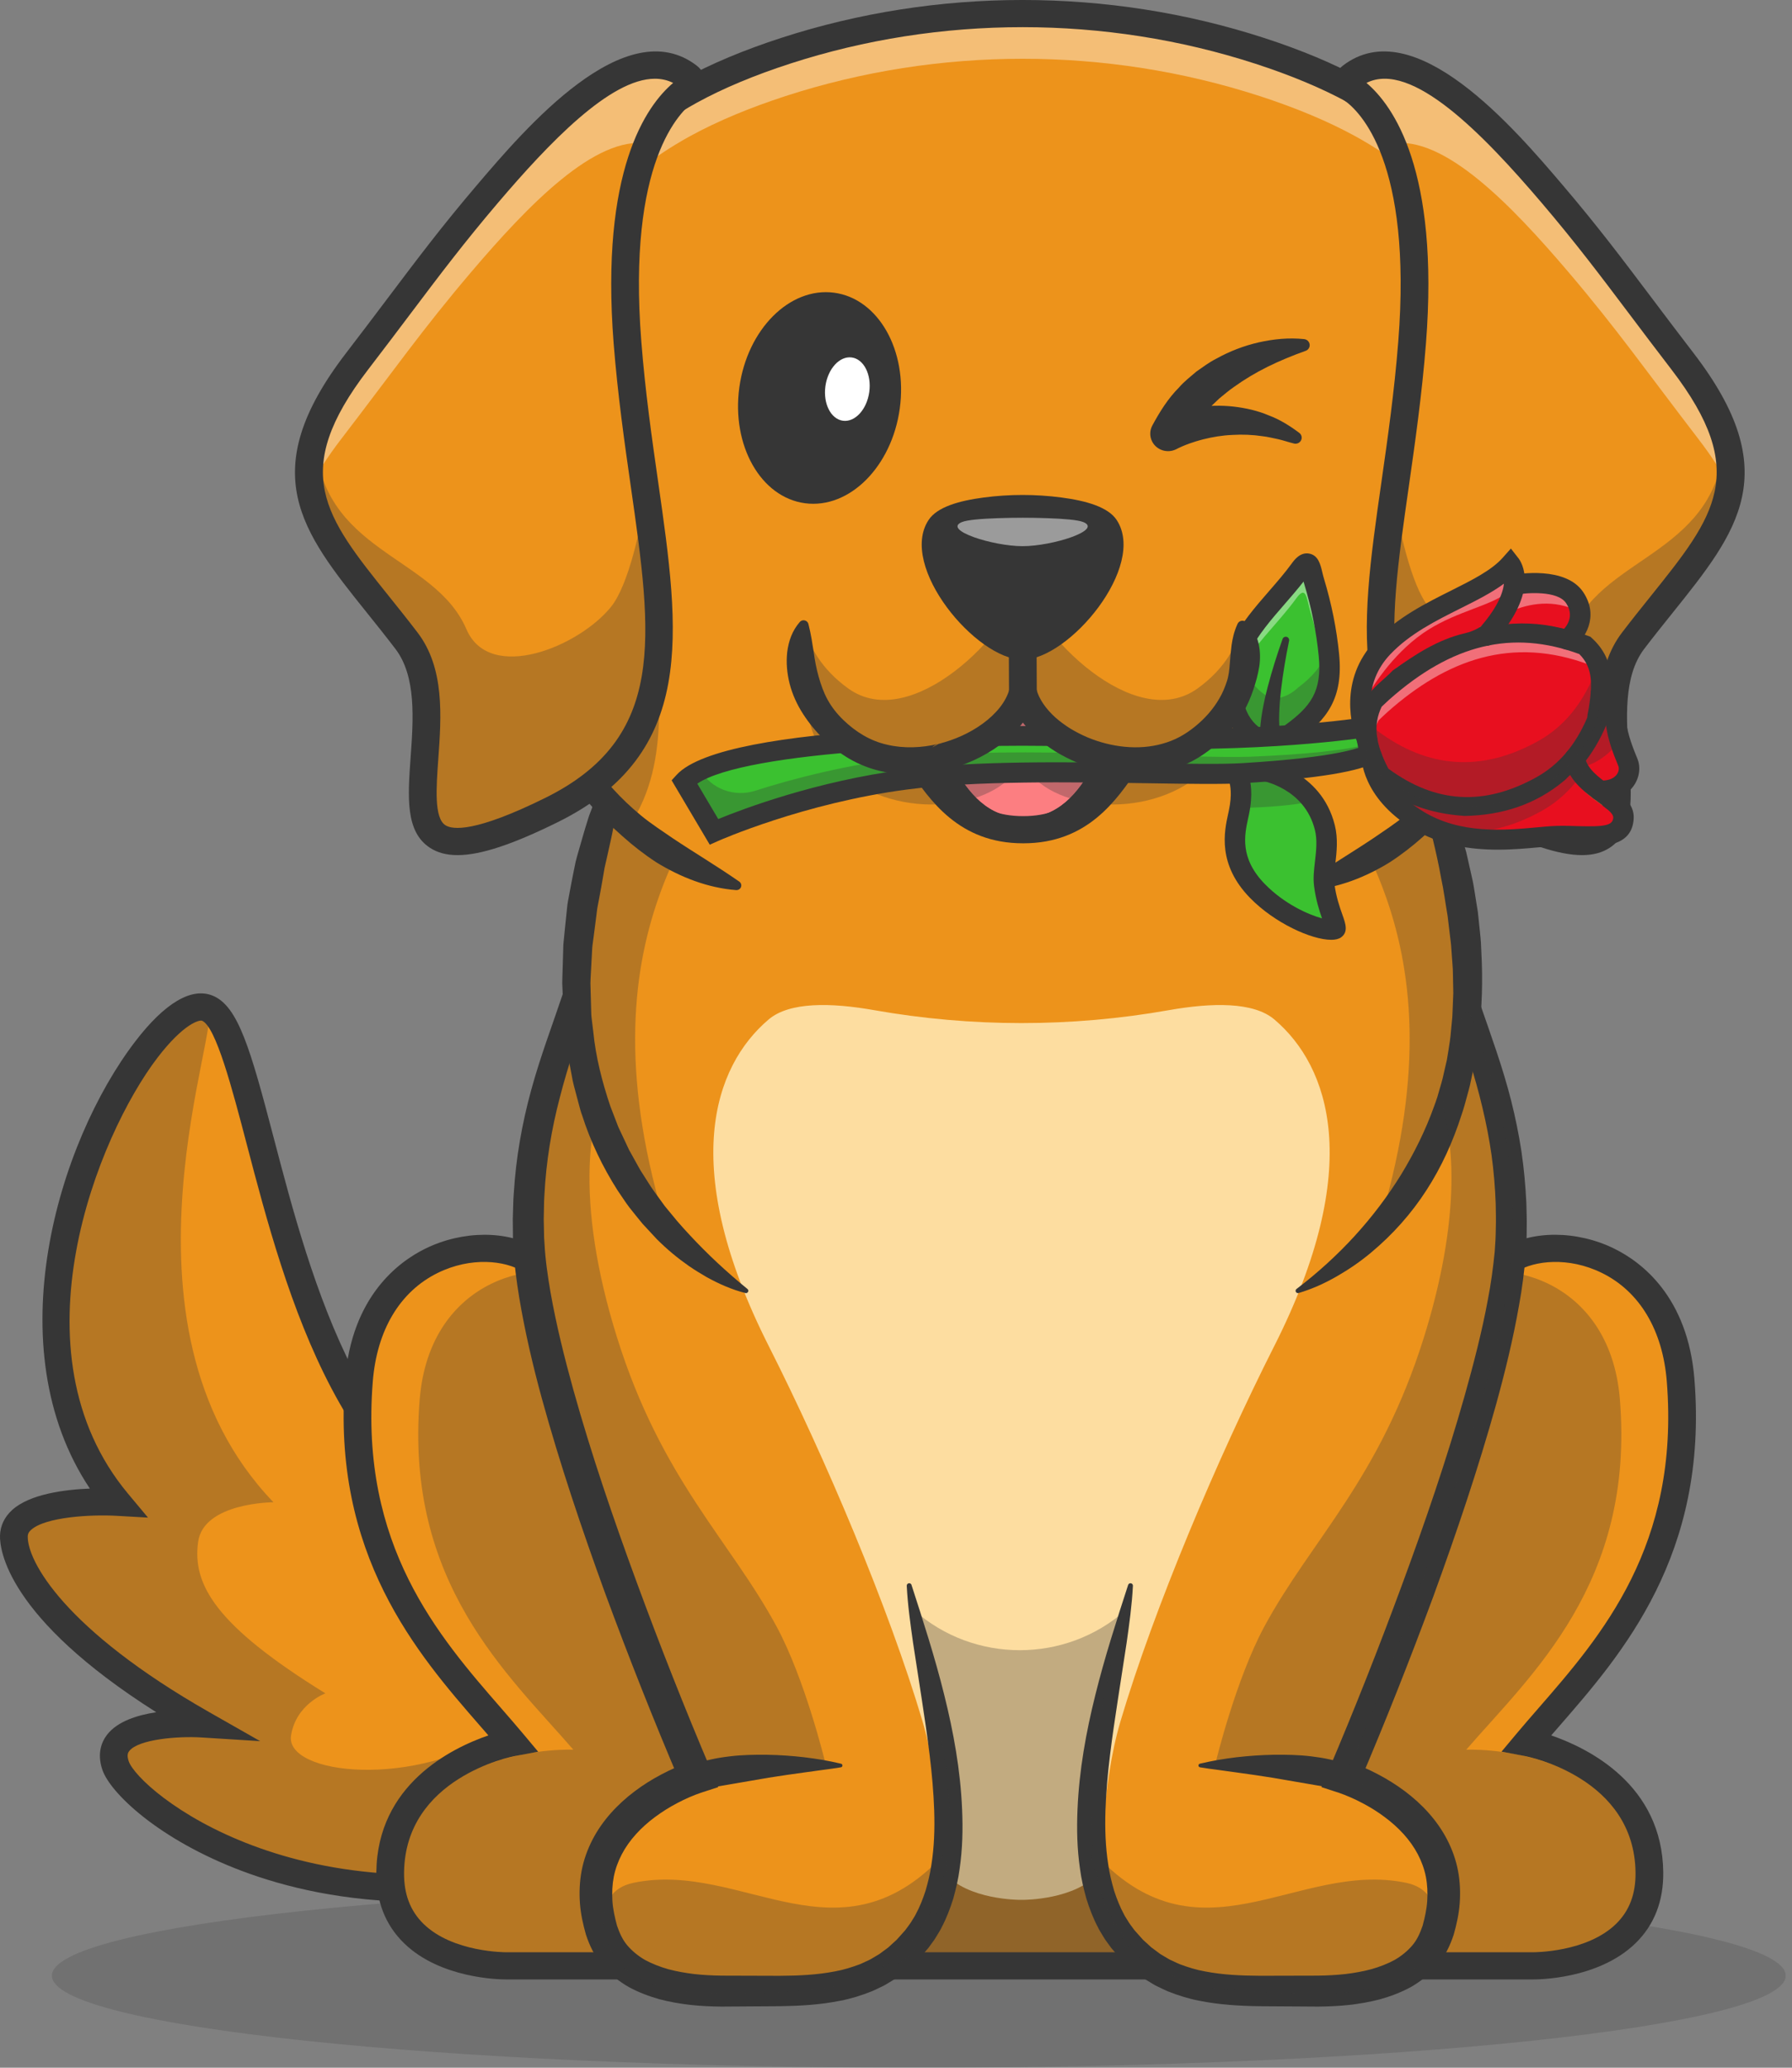 <svg width="104" height="120" viewBox="0 0 104 120" fill="none" xmlns="http://www.w3.org/2000/svg">
<rect x="0" y="0" width="104" height="120" fill="#808080" stroke="none"/>
<g clip-path="url(#clip0_6863_23958)">
<g opacity="0.2">
<path d="M53.323 120C81.11 120 103.636 117.608 103.636 114.658C103.636 111.707 81.11 109.315 53.323 109.315C25.536 109.315 3.01 111.707 3.01 114.658C3.01 117.608 25.536 120 53.323 120Z" fill="#363636"></path>
</g>
<path d="M30.307 89.093C15.906 86.302 15.631 60.002 12.039 58.514C8.705 57.133 -2.345 76.214 6.805 87.184C6.805 87.184 0.855 86.841 0.805 89.142C0.775 90.513 2.338 94.692 11.739 100.046C11.739 100.046 5.755 99.671 6.705 102.462C7.449 104.646 17.277 112.681 33.749 108.306" fill="#ED931B"></path>
<g opacity="0.3">
<path d="M28.973 109.27C15.387 111.119 7.375 104.425 6.705 102.462C5.755 99.671 11.738 100.046 11.738 100.046C2.339 94.692 0.776 90.512 0.806 89.142C0.854 86.84 6.805 87.183 6.805 87.183C-2.346 76.214 8.705 57.133 12.04 58.513C13.136 58.968 5.839 76.745 15.87 87.183C15.87 87.183 11.822 87.194 11.5 89.475C11.146 91.976 12.546 94.356 18.883 98.273C18.883 98.273 17.175 98.902 16.891 100.721C16.533 103.014 24.127 103.848 29.247 100.359C30.299 99.642 27.525 109.057 28.973 109.27Z" fill="#363636"></path>
</g>
<path d="M24.356 110.376C19.998 110.376 16.527 109.516 14.04 108.58C9.214 106.763 6.399 104.055 5.942 102.712C5.61 101.736 5.914 101.056 6.228 100.657C6.825 99.898 7.964 99.535 9.067 99.369C0.376 93.866 -0.017 89.911 0 89.126C0.013 88.555 0.259 88.036 0.711 87.627C1.732 86.704 3.76 86.447 5.215 86.389C-0.25 78.197 3.383 66.278 7.847 60.443C9.566 58.197 11.124 57.278 12.353 57.787C13.826 58.398 14.537 60.889 15.88 66.014C18.021 74.186 21.257 86.535 30.463 88.319C30.899 88.404 31.183 88.819 31.096 89.246C31.01 89.673 30.586 89.95 30.151 89.866C19.949 87.889 16.562 74.96 14.32 66.406C13.481 63.203 12.53 59.572 11.726 59.239C11.584 59.18 10.675 59.377 9.136 61.388C5.718 65.855 0.543 78.428 7.429 86.684L8.589 88.074L6.759 87.97C5.284 87.886 2.635 88.034 1.804 88.786C1.637 88.936 1.613 89.058 1.611 89.159C1.58 90.595 3.741 94.578 12.144 99.365L15.098 101.047L11.688 100.833C10.316 100.748 8.036 100.94 7.503 101.618C7.449 101.686 7.338 101.828 7.469 102.212C8.037 103.88 17.426 111.823 33.538 107.544C33.968 107.43 34.41 107.678 34.526 108.099C34.642 108.519 34.389 108.952 33.96 109.066C30.402 110.011 27.191 110.375 24.356 110.375V110.376Z" fill="#363636"></path>
<path d="M30.759 73.117C27.974 71.399 21.421 72.738 20.833 80.114C19.954 91.143 25.997 96.65 29.751 101.133C29.751 101.133 22.719 102.441 22.646 108.661C22.581 114.187 29.394 114.088 29.394 114.088H88.977C88.977 114.088 95.79 114.187 95.725 108.661C95.651 102.441 88.62 101.133 88.62 101.133C92.374 96.65 98.416 91.143 97.538 80.114C96.95 72.738 90.397 71.399 87.612 73.117H30.759Z" fill="#ED931B"></path>
<g opacity="0.3">
<path d="M30.759 73.117C27.974 71.399 21.421 72.738 20.833 80.114C19.954 91.143 25.997 96.65 29.751 101.133C29.751 101.133 22.719 102.441 22.646 108.661C22.581 114.187 29.394 114.088 29.394 114.088H88.977C88.977 114.088 95.79 114.187 95.725 108.661C95.651 102.441 88.62 101.133 88.62 101.133C92.374 96.65 98.416 91.143 97.538 80.114C96.95 72.738 90.397 71.399 87.612 73.117H30.759Z" fill="#363636"></path>
</g>
<path d="M30.759 73.118H37.748L34.284 74.425C31.501 72.761 24.946 74.058 24.359 81.199C23.479 91.876 29.523 97.206 33.276 101.545C33.276 101.545 24.329 101.105 22.647 108.819C21.546 113.867 32.453 114.087 32.895 114.087H29.394C29.394 114.087 22.135 114.165 22.646 108.661C23.314 101.466 29.75 101.133 29.75 101.133C25.997 96.649 19.953 91.142 20.833 80.115C21.42 72.737 27.975 71.399 30.759 73.118V73.118Z" fill="#ED931B"></path>
<path d="M87.611 73.118H80.621L84.085 74.425C86.868 72.761 93.423 74.058 94.01 81.199C94.89 91.876 88.846 97.206 85.093 101.545C85.093 101.545 94.04 101.105 95.722 108.819C96.823 113.867 85.916 114.087 85.474 114.087H88.975C88.975 114.087 96.234 114.165 95.723 108.661C95.055 101.466 88.619 101.133 88.619 101.133C92.373 96.649 98.416 91.142 97.536 80.115C96.949 72.737 90.394 71.399 87.611 73.118V73.118Z" fill="#ED931B"></path>
<path d="M29.353 114.876C28.928 114.876 25.535 114.81 23.446 112.771C22.361 111.712 21.821 110.326 21.841 108.652C21.9 103.581 26.161 101.465 28.343 100.714C28.189 100.537 28.032 100.357 27.872 100.173C24.22 95.978 19.219 90.232 20.03 80.053C20.413 75.253 23.109 73.239 24.682 72.466C26.855 71.397 29.47 71.391 31.187 72.45C31.563 72.682 31.676 73.169 31.439 73.537C31.202 73.906 30.704 74.016 30.329 73.784C29.316 73.159 27.343 72.921 25.404 73.874C23.211 74.952 21.873 77.19 21.635 80.175C20.875 89.705 25.434 94.942 29.097 99.149C29.544 99.664 29.968 100.15 30.372 100.633L31.232 101.66L29.9 101.908C29.641 101.957 23.515 103.182 23.45 108.671C23.436 109.918 23.804 110.892 24.577 111.649C26.276 113.313 29.341 113.298 29.383 113.299H88.976C89.019 113.297 92.092 113.314 93.792 111.649C94.564 110.892 94.933 109.918 94.919 108.671C94.854 103.182 88.728 101.957 88.467 101.907L87.142 101.656L87.997 100.633C88.401 100.15 88.824 99.664 89.272 99.149C92.935 94.942 97.493 89.705 96.734 80.175C96.496 77.19 95.157 74.952 92.965 73.874C91.026 72.921 89.052 73.159 88.04 73.784C87.664 74.016 87.166 73.906 86.93 73.537C86.692 73.169 86.805 72.682 87.181 72.45C88.898 71.39 91.513 71.396 93.687 72.466C95.26 73.239 97.956 75.253 98.338 80.053C99.15 90.232 94.149 95.978 90.497 100.173C90.337 100.357 90.18 100.537 90.026 100.714C92.207 101.466 96.468 103.581 96.528 108.652C96.547 110.326 96.007 111.712 94.923 112.771C92.734 114.907 89.114 114.878 88.963 114.876H29.394C29.387 114.876 29.374 114.876 29.353 114.876V114.876Z" fill="#363636"></path>
<path d="M83.376 51.99C83.371 51.94 83.364 51.892 83.359 51.842C83.38 52.02 83.401 52.198 83.425 52.376C83.408 52.248 83.392 52.118 83.376 51.99Z" fill="#F9A528"></path>
<path d="M64.749 92.007H65.609C65.429 92.969 65.273 93.938 65.144 94.902C64.962 93.994 64.832 93.025 64.749 92.007Z" fill="#F9A528"></path>
<path d="M84.041 54.132C84.572 58.864 87.978 63.491 87.697 71.87C87.376 81.442 77.981 103.14 77.981 103.14C77.981 103.14 85.451 105.454 83.456 112.053C82.514 115.168 78.7 115.587 76.097 115.554C71.858 115.5 67.945 116.002 65.178 112.555C61.263 107.678 64.617 97.458 65.609 92.007L84.041 54.132Z" fill="#ED931B"></path>
<path d="M53.192 112.556C50.425 116.003 46.513 115.5 42.274 115.554C39.67 115.587 35.856 115.167 34.914 112.053C33.407 107.064 37.307 104.524 39.301 103.582C39.945 103.278 40.39 103.14 40.39 103.14C40.39 103.14 30.994 81.441 30.674 71.87C30.392 63.491 33.797 58.864 34.328 54.131L38.689 63.091L52.761 92.008C53.753 97.458 57.106 107.677 53.192 112.555L53.192 112.556Z" fill="#ED931B"></path>
<g opacity="0.3">
<path d="M39.302 103.582C39.946 103.278 40.391 103.14 40.391 103.14C40.391 103.14 30.994 81.441 30.674 71.87C30.392 63.491 33.798 58.864 34.329 54.131L35.897 62.056C34.009 64.189 33.349 69.737 35.805 77.603C38.382 85.859 42.357 89.376 45.064 94.385C46.726 97.46 47.879 102.235 47.879 102.235C47.879 102.235 44.4 102.35 39.302 103.582Z" fill="#363636"></path>
</g>
<path d="M83.359 51.842C83.38 52.02 83.401 52.198 83.425 52.376C83.408 52.248 83.392 52.118 83.376 51.99C83.371 51.94 83.364 51.892 83.359 51.842Z" fill="#363636"></path>
<path d="M83.503 52.933C83.505 52.953 83.508 52.971 83.512 52.989H83.51C83.506 52.971 83.503 52.951 83.503 52.933Z" fill="#363636"></path>
<path d="M75.306 74.923H43.319C42.95 74.742 42.503 74.493 42.004 74.17C37.424 71.204 28.52 61.986 36.91 41.962H81.713C91.015 64.164 79.059 73.08 75.306 74.923Z" fill="#ED931B"></path>
<g opacity="0.3">
<path d="M38.726 71.409C34.433 66.826 30.294 57.756 36.911 41.962H43.663C41.075 47.152 33.339 54.104 38.726 71.409Z" fill="#363636"></path>
</g>
<g opacity="0.3">
<path d="M79.944 71.409C84.237 66.826 88.377 57.756 81.759 41.962H75.007C77.595 47.152 85.332 54.104 79.944 71.409Z" fill="#363636"></path>
</g>
<path d="M73.958 78.106C70.668 84.613 66.985 93.305 65.035 99.872C63.882 103.758 64.007 108.257 63.746 108.684C62.444 110.268 59.383 110.257 59.383 110.257H59.184C59.184 110.257 56.123 110.268 54.821 108.684C54.56 108.257 54.685 103.758 53.532 99.872C51.582 93.305 47.899 84.613 44.609 78.106C39.373 67.746 41.403 61.884 44.609 59.164C45.819 58.137 48.22 58.18 50.741 58.626C56.383 59.622 62.173 59.626 67.815 58.628C70.34 58.181 72.747 58.136 73.959 59.165C77.162 61.885 79.194 67.746 73.959 78.106L73.958 78.106Z" fill="#FDDDA0"></path>
<path d="M52.9 91.982C53.581 94.09 54.263 96.194 54.798 98.359C55.338 100.52 55.741 102.736 55.837 105.013C55.885 106.149 55.863 107.302 55.692 108.461C55.617 109.04 55.482 109.619 55.321 110.193C55.142 110.765 54.927 111.333 54.637 111.877C54.573 112.016 54.483 112.145 54.406 112.279C54.326 112.411 54.25 112.547 54.154 112.671L53.878 113.05C53.78 113.169 53.678 113.282 53.577 113.399L53.272 113.744L52.932 114.062C52.815 114.165 52.711 114.28 52.583 114.373L52.208 114.657L52.02 114.799L51.819 114.923L51.415 115.167C51.282 115.251 51.135 115.309 50.995 115.38C50.852 115.446 50.713 115.52 50.568 115.577C49.986 115.804 49.39 115.996 48.793 116.107C47.596 116.352 46.412 116.411 45.265 116.43L41.868 116.452C41.278 116.447 40.683 116.42 40.084 116.357C39.485 116.288 38.883 116.186 38.281 116.028C37.68 115.86 37.081 115.636 36.505 115.325C35.934 115 35.396 114.576 34.953 114.054C34.506 113.53 34.212 112.9 34.005 112.275C33.839 111.689 33.704 111.087 33.657 110.462C33.612 109.838 33.637 109.2 33.755 108.571C33.874 107.942 34.094 107.33 34.387 106.762C34.977 105.622 35.863 104.688 36.842 103.952C37.332 103.582 37.851 103.26 38.389 102.976C38.657 102.833 38.931 102.702 39.21 102.58C39.35 102.518 39.491 102.459 39.635 102.403C39.785 102.345 39.914 102.296 40.098 102.236L39.5 103.508C37.94 99.853 36.49 96.18 35.119 92.462C33.766 88.741 32.499 84.985 31.444 81.15C30.919 79.231 30.466 77.287 30.133 75.302C29.973 74.307 29.835 73.305 29.791 72.272L29.77 71.887L29.767 71.507L29.76 70.748L29.782 69.989C29.787 69.735 29.798 69.482 29.819 69.23C29.942 67.206 30.297 65.195 30.831 63.252C31.361 61.307 32.077 59.438 32.69 57.6L32.692 57.594C32.83 57.181 33.284 56.955 33.706 57.089C34.124 57.223 34.355 57.66 34.226 58.071C33.627 59.981 32.967 61.812 32.494 63.678C32.004 65.537 31.694 67.424 31.597 69.328C31.58 69.566 31.572 69.804 31.57 70.042L31.556 70.757L31.571 71.472L31.578 71.83L31.601 72.181C31.65 73.113 31.789 74.062 31.951 75.008C32.287 76.901 32.756 78.789 33.277 80.666C34.326 84.422 35.596 88.136 36.949 91.819C38.302 95.5 39.746 99.167 41.28 102.77L41.683 103.716L40.682 104.041C40.599 104.068 40.464 104.117 40.352 104.161C40.234 104.207 40.116 104.255 39.999 104.307C39.764 104.41 39.531 104.521 39.305 104.642C38.85 104.88 38.416 105.153 38.012 105.453C37.204 106.053 36.523 106.781 36.088 107.611C35.871 108.026 35.71 108.465 35.621 108.92C35.534 109.377 35.512 109.848 35.542 110.324C35.574 110.801 35.68 111.282 35.81 111.76C35.955 112.18 36.128 112.571 36.406 112.9C36.685 113.226 37.029 113.509 37.429 113.743C37.841 113.965 38.296 114.143 38.778 114.281C39.264 114.411 39.773 114.501 40.292 114.564C40.814 114.622 41.346 114.649 41.882 114.656L45.243 114.666C46.347 114.661 47.425 114.61 48.438 114.413C48.95 114.324 49.429 114.171 49.896 113.997C50.012 113.953 50.12 113.894 50.233 113.844C50.343 113.789 50.462 113.748 50.565 113.682L50.881 113.494L51.04 113.4L51.187 113.29L51.483 113.072C51.585 113.002 51.667 112.908 51.761 112.828L52.035 112.579L52.285 112.3C52.367 112.207 52.454 112.115 52.534 112.021L52.751 111.728C52.828 111.633 52.887 111.526 52.952 111.422C53.013 111.316 53.087 111.219 53.14 111.106C53.376 110.673 53.56 110.206 53.716 109.725C53.857 109.237 53.982 108.739 54.054 108.224C54.217 107.199 54.252 106.136 54.217 105.069C54.145 102.932 53.824 100.777 53.495 98.611L52.991 95.344C52.836 94.248 52.68 93.146 52.623 92.029C52.62 91.952 52.68 91.887 52.759 91.883C52.825 91.88 52.883 91.922 52.902 91.981L52.9 91.982Z" fill="#363636"></path>
<path d="M37.035 42.012C36.755 43.556 36.298 45.014 35.976 46.506C35.889 46.877 35.795 47.245 35.694 47.61C35.597 47.977 35.542 48.353 35.456 48.721L35.21 49.827C35.172 50.012 35.12 50.194 35.084 50.379L34.99 50.935C34.93 51.307 34.857 51.675 34.79 52.045L34.685 52.599C34.647 52.784 34.635 52.971 34.608 53.156L34.464 54.272L34.39 54.829C34.364 55.015 34.364 55.202 34.35 55.389L34.29 56.509C34.282 56.696 34.266 56.883 34.266 57.069L34.281 57.629L34.312 58.748C34.313 58.935 34.339 59.119 34.362 59.304L34.429 59.858C34.573 61.341 34.947 62.786 35.416 64.186L35.814 65.22C35.873 65.395 35.958 65.56 36.036 65.727L36.272 66.228L36.506 66.729L36.775 67.212C36.96 67.531 37.12 67.865 37.329 68.17C37.531 68.479 37.718 68.799 37.933 69.1L38.585 69.999L39.294 70.858C39.538 71.138 39.784 71.418 40.041 71.689C41.06 72.785 42.162 73.815 43.379 74.806L43.381 74.807C43.439 74.854 43.447 74.939 43.398 74.996C43.364 75.038 43.309 75.053 43.259 75.041C42.467 74.844 41.721 74.508 41.011 74.117C40.66 73.915 40.314 73.701 39.979 73.472C39.648 73.239 39.324 72.994 39.013 72.733C38.702 72.473 38.404 72.198 38.117 71.912L37.29 71.021C37.034 70.708 36.778 70.394 36.527 70.075C36.283 69.752 36.068 69.41 35.837 69.077C34.969 67.713 34.266 66.246 33.78 64.715C33.707 64.527 33.659 64.333 33.607 64.14L33.452 63.559C33.35 63.173 33.237 62.788 33.177 62.393L32.955 61.218C32.912 61.023 32.897 60.824 32.875 60.626L32.812 60.034L32.749 59.441C32.727 59.243 32.703 59.046 32.704 58.848L32.655 57.661L32.63 57.067C32.628 56.869 32.641 56.672 32.645 56.474L32.681 55.289C32.69 55.092 32.685 54.893 32.706 54.697L32.764 54.108L32.885 52.931C32.909 52.736 32.919 52.537 32.956 52.343L33.063 51.763C33.138 51.376 33.206 50.988 33.287 50.603L33.405 50.024C33.451 49.833 33.505 49.644 33.559 49.455L33.886 48.323C33.939 48.134 33.999 47.947 34.057 47.759C34.117 47.573 34.167 47.383 34.241 47.201C34.377 46.833 34.52 46.467 34.669 46.105C35.22 44.638 35.973 43.251 36.788 41.912C36.826 41.849 36.909 41.829 36.974 41.866C37.023 41.895 37.047 41.95 37.037 42.003L37.036 42.012H37.035Z" fill="#363636"></path>
<path d="M85.905 58.281C86.533 60.098 87.216 61.953 87.702 63.882C87.945 64.845 88.144 65.823 88.296 66.809C88.442 67.797 88.532 68.792 88.582 69.789C88.593 70.287 88.617 70.786 88.604 71.284C88.599 71.535 88.605 71.781 88.591 72.034L88.549 72.793C88.462 73.795 88.338 74.786 88.158 75.758C87.816 77.708 87.349 79.615 86.828 81.503C85.777 85.274 84.524 88.971 83.19 92.634C81.836 96.293 80.409 99.91 78.872 103.509L78.273 102.237C78.458 102.297 78.587 102.345 78.736 102.403C78.88 102.459 79.022 102.518 79.161 102.58C79.441 102.703 79.715 102.834 79.983 102.977C80.52 103.26 81.039 103.583 81.531 103.952C82.51 104.687 83.396 105.622 83.985 106.762C84.279 107.33 84.498 107.942 84.617 108.571C84.736 109.2 84.76 109.838 84.715 110.462C84.669 111.088 84.533 111.69 84.367 112.276C84.161 112.9 83.865 113.531 83.419 114.055C82.975 114.576 82.438 115.001 81.867 115.326C81.29 115.637 80.691 115.861 80.09 116.029C79.488 116.187 78.886 116.289 78.287 116.358C77.688 116.42 77.094 116.448 76.503 116.452L73.106 116.431C71.959 116.413 70.775 116.352 69.578 116.108C68.98 115.996 68.385 115.805 67.803 115.578C67.658 115.521 67.518 115.446 67.376 115.38C67.236 115.309 67.089 115.252 66.955 115.168L66.551 114.923L66.351 114.799L66.162 114.657L65.787 114.373C65.66 114.28 65.555 114.165 65.439 114.062L65.098 113.744L64.793 113.399C64.693 113.282 64.59 113.169 64.492 113.05L64.217 112.671C64.121 112.547 64.045 112.412 63.965 112.279C63.888 112.145 63.797 112.016 63.734 111.877C63.444 111.333 63.228 110.765 63.05 110.193C62.889 109.618 62.754 109.04 62.679 108.46C62.508 107.302 62.486 106.149 62.534 105.012C62.629 102.735 63.032 100.519 63.571 98.358C64.107 96.193 64.788 94.089 65.472 91.981C65.495 91.908 65.575 91.867 65.65 91.89C65.713 91.909 65.753 91.968 65.75 92.03C65.694 93.147 65.539 94.249 65.384 95.345L64.881 98.611C64.55 100.777 64.229 102.932 64.156 105.069C64.122 106.136 64.157 107.198 64.32 108.223C64.392 108.739 64.517 109.236 64.658 109.724C64.815 110.205 64.998 110.672 65.234 111.105C65.286 111.218 65.361 111.315 65.422 111.421C65.487 111.525 65.547 111.633 65.623 111.727L65.841 112.02C65.921 112.114 66.007 112.206 66.089 112.299L66.339 112.578L66.613 112.827C66.706 112.907 66.789 113.001 66.891 113.07L67.187 113.289L67.334 113.399L67.492 113.493L67.808 113.681C67.912 113.746 68.031 113.788 68.141 113.843C68.253 113.893 68.361 113.952 68.478 113.996C68.945 114.169 69.424 114.323 69.935 114.411C70.948 114.609 72.026 114.659 73.13 114.664L76.492 114.656C77.028 114.649 77.559 114.621 78.081 114.564C78.6 114.501 79.109 114.41 79.596 114.28C80.077 114.142 80.533 113.965 80.943 113.742C81.344 113.509 81.688 113.226 81.966 112.899C82.246 112.571 82.418 112.179 82.562 111.759C82.693 111.281 82.798 110.801 82.83 110.324C82.86 109.848 82.84 109.376 82.752 108.92C82.662 108.464 82.501 108.026 82.284 107.611C81.85 106.781 81.169 106.053 80.361 105.453C79.959 105.151 79.523 104.88 79.068 104.642C78.842 104.521 78.609 104.41 78.374 104.307C78.257 104.255 78.139 104.206 78.022 104.161C77.91 104.116 77.775 104.068 77.692 104.041L76.69 103.715L77.093 102.769C78.604 99.222 80.026 95.612 81.362 91.988C82.699 88.363 83.953 84.708 84.999 81.011C85.518 79.164 86.001 77.307 86.346 75.443C86.528 74.511 86.653 73.579 86.745 72.654L86.79 71.963C86.806 71.733 86.802 71.495 86.81 71.261C86.827 70.791 86.81 70.322 86.804 69.853C86.767 68.915 86.693 67.98 86.565 67.049C86.432 66.119 86.254 65.195 86.033 64.277C85.604 62.435 84.981 60.629 84.375 58.768C84.24 58.353 84.474 57.91 84.897 57.778C85.316 57.647 85.763 57.869 85.904 58.275L85.906 58.28L85.905 58.281Z" fill="#363636"></path>
<path d="M75.245 74.805C77.722 72.918 79.751 70.693 81.308 68.177C82.077 66.916 82.736 65.588 83.233 64.193C83.293 64.018 83.364 63.846 83.416 63.669L83.57 63.135C83.62 62.956 83.677 62.78 83.721 62.6L83.845 62.057L83.97 61.515L84.061 60.965C84.119 60.597 84.179 60.231 84.206 59.859L84.259 59.304C84.28 59.119 84.295 58.933 84.298 58.747L84.343 57.629L84.321 56.51C84.321 56.323 84.31 56.136 84.294 55.95L84.253 55.391L84.213 54.831C84.197 54.645 84.167 54.46 84.147 54.273L84.013 53.158C83.884 52.418 83.793 51.673 83.632 50.936C83.37 49.454 82.976 47.993 82.611 46.519C82.532 46.146 82.421 45.782 82.331 45.411L82.068 44.291C81.89 43.544 81.706 42.795 81.59 42.012L81.589 42.007C81.579 41.933 81.63 41.865 81.705 41.855C81.758 41.847 81.81 41.872 81.838 41.913C82.287 42.566 82.685 43.246 83.058 43.939C83.395 44.645 83.748 45.351 84.023 46.084C84.293 46.82 84.568 47.556 84.769 48.315L85.092 49.449L85.353 50.6L85.481 51.176C85.521 51.369 85.547 51.565 85.581 51.759L85.768 52.927L85.892 54.105C85.911 54.301 85.934 54.497 85.946 54.695L85.973 55.287C86.058 56.865 86.016 58.456 85.823 60.034C85.788 60.43 85.719 60.822 85.651 61.214L85.559 61.804L85.435 62.39L85.311 62.975C85.267 63.169 85.209 63.361 85.158 63.554C85.056 63.941 84.951 64.327 84.82 64.706C84.333 66.232 83.665 67.715 82.785 69.074C81.909 70.433 80.816 71.657 79.573 72.692C78.954 73.212 78.282 73.67 77.582 74.073C76.883 74.475 76.141 74.812 75.366 75.04C75.293 75.061 75.218 75.021 75.196 74.951C75.18 74.896 75.2 74.84 75.243 74.807L75.246 74.805L75.245 74.805Z" fill="#363636"></path>
<path d="M86.178 38.154H88.184C88.184 38.154 87.089 43.754 81.984 48.015C80.39 49.348 78.401 50.55 75.934 51.409H42.812C40.243 50.514 38.197 49.251 36.571 47.852C31.63 43.614 30.561 38.154 30.561 38.154H32.517C25.555 24.147 29.44 15.24 33.839 10.255L33.841 10.253C36.467 7.277 39.275 5.698 40.066 5.264C41.672 4.383 43.557 3.609 45.592 2.947C54.481 0.063 64.214 0.063 73.101 2.947C75.14 3.609 77.026 4.383 78.63 5.264C79.469 5.724 82.576 7.47 85.33 10.807C89.522 15.886 92.893 24.649 86.177 38.154H86.178Z" fill="#ED931B"></path>
<g opacity="0.4">
<path d="M89.951 25.189C89.297 13.883 80.166 8.732 78.63 7.892C77.026 7.013 75.141 6.236 73.102 5.574C64.215 2.69 54.482 2.69 45.593 5.574C43.558 6.236 41.672 7.013 40.066 7.892C38.532 8.732 29.4 13.886 28.746 25.193C27.999 12.049 38.42 6.165 40.066 5.265C41.672 4.384 43.558 3.609 45.593 2.947C54.482 0.063 64.215 0.063 73.102 2.947C75.141 3.609 77.026 4.384 78.63 5.265C80.278 6.166 90.698 12.047 89.951 25.19V25.189Z" fill="white"></path>
</g>
<path d="M84.358 42.295C84.222 42.295 84.084 42.261 83.957 42.19C83.572 41.972 83.439 41.49 83.661 41.113C88.68 32.578 90.292 24.935 88.451 18.394C86.395 11.09 80.624 7.26 78.238 5.952C76.729 5.126 74.916 4.367 72.849 3.696C64.143 0.87 54.554 0.87 45.846 3.696C43.779 4.367 41.966 5.126 40.458 5.952C38.073 7.26 32.301 11.09 30.245 18.393C28.404 24.935 30.015 32.578 35.035 41.112C35.256 41.489 35.124 41.971 34.739 42.189C34.353 42.407 33.861 42.277 33.639 41.899C28.397 32.986 26.733 24.937 28.693 17.974C30.91 10.097 37.109 5.98 39.672 4.576C41.269 3.701 43.176 2.901 45.34 2.199C54.373 -0.734 64.322 -0.733 73.355 2.199C75.519 2.901 77.426 3.701 79.023 4.576C81.585 5.98 87.784 10.097 90.002 17.974C91.961 24.936 90.297 32.986 85.055 41.899C84.906 42.152 84.635 42.294 84.357 42.294L84.358 42.295Z" fill="#363636"></path>
<path d="M31.351 38.006C31.382 38.15 31.43 38.342 31.479 38.513C31.528 38.689 31.581 38.866 31.638 39.041C31.753 39.393 31.876 39.745 32.016 40.091C32.29 40.785 32.611 41.463 32.969 42.121C33.683 43.439 34.56 44.669 35.572 45.777C36.075 46.334 36.623 46.851 37.203 47.329C37.782 47.809 38.418 48.215 39.035 48.642C40.287 49.48 41.577 50.242 42.902 51.162L42.905 51.164C43.03 51.251 43.059 51.421 42.971 51.544C42.912 51.624 42.816 51.664 42.722 51.657C41.061 51.528 39.49 50.905 38.088 50.043C37.398 49.593 36.747 49.086 36.135 48.539C35.524 47.993 34.919 47.438 34.373 46.83C33.27 45.624 32.319 44.289 31.547 42.863C31.16 42.15 30.812 41.417 30.514 40.662C30.362 40.286 30.227 39.903 30.101 39.516C30.038 39.322 29.979 39.126 29.923 38.927C29.866 38.724 29.818 38.539 29.768 38.303C29.677 37.877 29.957 37.459 30.392 37.371C30.827 37.282 31.254 37.556 31.344 37.982L31.349 38.006H31.351Z" fill="#363636"></path>
<path d="M88.975 38.303C88.925 38.539 88.877 38.725 88.82 38.927C88.765 39.126 88.706 39.321 88.643 39.516C88.517 39.903 88.382 40.287 88.23 40.662C87.932 41.417 87.584 42.15 87.197 42.863C86.425 44.289 85.474 45.624 84.371 46.83C83.825 47.438 83.22 47.993 82.609 48.539C81.998 49.086 81.347 49.593 80.656 50.043C79.254 50.905 77.683 51.528 76.022 51.657C75.869 51.669 75.735 51.557 75.723 51.407C75.715 51.309 75.762 51.218 75.839 51.164L75.842 51.162C77.166 50.242 78.457 49.48 79.709 48.642C80.326 48.215 80.962 47.809 81.541 47.329C82.121 46.851 82.67 46.334 83.172 45.777C84.185 44.669 85.062 43.439 85.775 42.121C86.133 41.463 86.455 40.785 86.729 40.091C86.868 39.745 86.992 39.393 87.107 39.041C87.164 38.866 87.218 38.689 87.266 38.513C87.315 38.342 87.362 38.15 87.394 38.006L87.399 37.98C87.491 37.554 87.918 37.282 88.352 37.371C88.787 37.461 89.066 37.877 88.975 38.303L88.975 38.303Z" fill="#363636"></path>
<g opacity="0.3">
<path d="M36.418 24.499C36.669 27.704 37.11 30.665 37.496 33.379C38.358 39.425 38.951 44.255 36.571 47.852C31.63 43.614 30.561 38.154 30.561 38.154H32.517C25.555 24.146 29.44 15.239 33.839 10.255L33.841 10.253C36.069 8.527 35.584 13.876 36.417 24.5L36.418 24.499Z" fill="#363636"></path>
</g>
<path d="M39.917 5.162C38.661 6.025 35.584 9.256 36.417 19.877C36.669 23.084 37.109 26.044 37.496 28.759C38.709 37.269 39.388 43.366 31.997 47.014C19.528 53.173 27.375 42.148 23.591 37.187C20.059 32.555 16.869 29.77 18.28 25.304C18.685 24.026 19.464 22.613 20.717 20.979C23.817 16.941 25.463 14.575 28.284 11.26C32.124 6.752 36.781 1.993 39.943 4.435C40.184 4.622 40.168 4.986 39.916 5.162H39.917Z" fill="#ED931B"></path>
<g opacity="0.4">
<path d="M39.917 5.162C39.342 5.558 38.382 6.453 37.593 8.331C34.554 7.848 30.652 11.907 27.353 15.78C24.531 19.095 22.885 21.46 19.786 25.499C19.021 26.496 18.434 27.411 17.999 28.262C17.87 27.34 17.945 26.37 18.281 25.304C18.685 24.026 19.464 22.613 20.718 20.979C23.817 16.941 25.463 14.575 28.285 11.26C32.124 6.752 36.782 1.993 39.943 4.435C40.185 4.622 40.169 4.986 39.917 5.162H39.917Z" fill="white"></path>
</g>
<g opacity="0.3">
<path d="M31.998 47.014C19.528 53.173 27.375 42.148 23.592 37.187C20.06 32.555 16.87 29.77 18.281 25.304C18.541 32.12 25.198 32.161 27.068 36.515C28.418 39.66 33.596 37.538 35.466 35.212C36.498 33.923 37.189 30.562 37.496 28.759C38.71 37.27 39.388 43.366 31.998 47.014V47.014Z" fill="#363636"></path>
</g>
<path d="M39.917 5.162C39.853 5.207 39.782 5.258 39.708 5.317C39.781 5.008 39.861 4.714 39.946 4.436C40.185 4.624 40.169 4.986 39.917 5.162Z" fill="#ED931B"></path>
<path d="M26.555 49.627C25.91 49.627 25.386 49.484 24.954 49.202C23.521 48.269 23.665 46.266 23.831 43.946C23.989 41.748 24.168 39.257 22.948 37.658C22.385 36.92 21.833 36.232 21.299 35.566C17.506 30.837 14.765 27.421 20.074 20.504C20.986 19.317 21.756 18.294 22.5 17.307C24.267 14.962 25.662 13.11 27.667 10.756C30.47 7.465 36.3 0.618 40.442 3.814C40.757 4.058 40.931 4.424 40.92 4.819C40.909 5.211 40.707 5.58 40.38 5.806C39.431 6.458 36.402 9.397 37.219 19.816C37.449 22.744 37.831 25.416 38.201 28.001C39.458 36.785 40.451 43.723 32.36 47.719C29.752 49.007 27.895 49.627 26.554 49.627L26.555 49.627ZM38.008 4.569C35.413 4.569 31.862 8.293 28.904 11.766C26.93 14.085 25.547 15.92 23.796 18.243C23.049 19.234 22.277 20.259 21.361 21.452C16.796 27.4 18.845 29.954 22.565 34.593C23.105 35.266 23.663 35.962 24.237 36.715C25.815 38.784 25.614 41.586 25.436 44.057C25.316 45.732 25.192 47.464 25.845 47.889C26.263 48.161 27.571 48.318 31.636 46.31C38.697 42.823 37.866 37.014 36.607 28.22C36.251 25.733 35.848 22.914 35.614 19.937C34.827 9.892 37.507 6.13 39.066 4.813C38.736 4.647 38.381 4.569 38.008 4.569H38.008Z" fill="#363636"></path>
<g opacity="0.3">
<path d="M86.177 38.154H88.184C88.184 38.154 87.089 43.754 81.983 48.015C78.252 42.804 81.126 34.918 81.953 24.393C82.786 13.771 82.823 8.643 85.33 10.807C89.522 15.886 92.894 24.649 86.177 38.154Z" fill="#363636"></path>
</g>
<path d="M78.427 4.434C78.184 4.621 78.201 4.987 78.453 5.161C79.709 6.025 82.786 9.255 81.953 19.877C80.913 33.132 76.624 42.2 86.372 47.014C98.843 53.173 90.995 42.148 94.778 37.186C99.319 31.231 103.296 28.33 97.653 20.978C94.553 16.94 92.907 14.574 90.085 11.261C86.245 6.752 81.588 1.993 78.427 4.433V4.434Z" fill="#ED931B"></path>
<path d="M67.533 41.962C65.29 42.641 64.599 48.152 59.396 48.152H59.367C54.165 48.152 53.473 42.641 51.23 41.962" fill="#363636"></path>
<path d="M65.762 40.87C64.006 41.591 63.465 47.45 59.393 47.45H59.37C55.298 47.45 54.757 41.592 53.002 40.87" fill="#FC7E81"></path>
<path d="M65.762 40.87C64.006 41.591 63.465 47.45 59.393 47.45H59.37C55.298 47.45 54.757 41.592 53.002 40.87" fill="#FC7E81"></path>
<path d="M59.395 48.941H59.367C55.653 48.941 53.954 46.435 52.714 44.606C52.113 43.72 51.546 42.883 50.992 42.715C50.568 42.587 50.33 42.145 50.461 41.729C50.592 41.313 51.043 41.081 51.467 41.209C52.57 41.542 53.291 42.607 54.055 43.733C55.266 45.518 56.517 47.364 59.367 47.364H59.395C62.246 47.364 63.497 45.518 64.707 43.733C65.471 42.607 66.193 41.542 67.295 41.209C67.72 41.081 68.171 41.313 68.302 41.729C68.433 42.145 68.195 42.587 67.771 42.715C67.217 42.883 66.65 43.72 66.049 44.606C64.809 46.435 63.11 48.941 59.396 48.941H59.395Z" fill="#363636"></path>
<g opacity="0.3">
<path d="M69.109 45.358C65.569 47.767 60.031 46.673 59.314 43.955C58.594 46.673 53.055 47.767 49.515 45.358C46.97 43.626 46.744 41.353 46.861 40.078C47.243 41.081 47.956 42.134 49.224 43.05C50.84 44.215 52.856 44.375 54.669 43.934C54.673 43.934 54.675 43.934 54.677 43.932C56.945 43.512 58.958 42.04 59.362 40.423C59.767 42.049 61.801 43.532 64.086 43.94C65.893 44.373 67.898 44.21 69.505 43.05C70.679 42.203 71.375 41.239 71.778 40.305C71.846 41.61 71.512 43.724 69.109 45.358Z" fill="#363636"></path>
</g>
<g opacity="0.3">
<path d="M86.372 47.014C98.841 53.173 90.994 42.148 94.778 37.187C98.31 32.555 101.5 29.77 100.089 25.304C99.829 32.12 93.172 32.161 91.302 36.515C89.952 39.66 84.774 37.538 82.904 35.212C81.871 33.923 81.181 30.562 80.873 28.759C79.66 37.27 78.982 43.366 86.372 47.014V47.014Z" fill="#363636"></path>
</g>
<g opacity="0.4">
<path d="M78.453 5.162C79.028 5.558 79.988 6.453 80.777 8.331C83.816 7.848 87.718 11.907 91.017 15.78C93.839 19.095 95.485 21.46 98.584 25.499C99.349 26.496 99.936 27.411 100.371 28.262C100.5 27.34 100.425 26.37 100.089 25.304C99.684 24.026 98.906 22.613 97.652 20.979C94.552 16.941 92.906 14.575 90.085 11.26C86.245 6.752 81.588 1.993 78.427 4.435C78.185 4.622 78.201 4.986 78.453 5.162H78.453Z" fill="white"></path>
</g>
<path d="M91.815 49.627C90.474 49.627 88.617 49.006 86.009 47.718C77.918 43.722 78.911 36.785 80.168 28.001C80.538 25.416 80.92 22.744 81.15 19.816C81.967 9.397 78.938 6.458 77.99 5.806C77.662 5.58 77.46 5.211 77.449 4.819C77.438 4.424 77.613 4.058 77.928 3.814C82.07 0.618 87.901 7.465 90.703 10.756C92.708 13.11 94.103 14.962 95.87 17.307C96.614 18.294 97.384 19.317 98.296 20.504C103.605 27.42 100.864 30.837 97.071 35.566C96.537 36.232 95.985 36.92 95.422 37.658C94.202 39.258 94.381 41.748 94.539 43.946C94.706 46.266 94.849 48.269 93.416 49.203C92.984 49.484 92.459 49.627 91.815 49.627V49.627ZM79.304 4.813C80.864 6.13 83.543 9.893 82.756 19.937C82.522 22.914 82.118 25.733 81.763 28.22C80.504 37.014 79.673 42.823 86.734 46.311C90.799 48.319 92.107 48.162 92.525 47.89C93.178 47.465 93.053 45.732 92.933 44.057C92.756 41.586 92.555 38.784 94.132 36.715C94.707 35.962 95.265 35.266 95.805 34.593C99.525 29.954 101.574 27.4 97.009 21.452C96.093 20.259 95.32 19.234 94.574 18.243C92.823 15.92 91.44 14.085 89.466 11.766C86.081 7.793 81.919 3.491 79.303 4.813H79.304ZM78.926 5.053C78.926 5.053 78.926 5.053 78.925 5.053C78.925 5.053 78.925 5.053 78.926 5.053Z" fill="#363636"></path>
<path d="M40.163 102.434C40.37 102.352 40.534 102.299 40.719 102.245C40.899 102.197 41.078 102.146 41.258 102.111C41.618 102.029 41.981 101.974 42.343 101.931C43.068 101.841 43.797 101.83 44.52 101.838C45.244 101.85 45.966 101.9 46.681 101.983C47.039 102.024 47.395 102.079 47.75 102.137C48.105 102.199 48.457 102.274 48.808 102.356C48.867 102.369 48.903 102.427 48.889 102.485C48.879 102.528 48.843 102.559 48.801 102.566H48.798C48.443 102.626 48.09 102.673 47.739 102.718C47.387 102.774 47.037 102.809 46.689 102.863C45.992 102.957 45.302 103.059 44.617 103.167L42.583 103.517L41.58 103.69L41.084 103.773C40.926 103.798 40.746 103.827 40.615 103.845L40.547 103.854C40.134 103.909 39.753 103.624 39.697 103.219C39.65 102.877 39.85 102.558 40.163 102.435V102.434Z" fill="#363636"></path>
<g opacity="0.3">
<path d="M79.144 103.582C78.5 103.278 78.055 103.14 78.055 103.14C78.055 103.14 87.452 81.441 87.772 71.87C87.97 65.98 86.525 62.48 85.359 58.958C84.866 57.47 83.492 63.483 83.786 64.558C84.565 67.405 84.424 71.894 82.641 77.603C80.064 85.859 76.089 89.376 73.383 94.385C71.72 97.46 70.567 102.235 70.567 102.235C70.567 102.235 74.046 102.35 79.144 103.582H79.144Z" fill="#363636"></path>
</g>
<path d="M77.831 103.845C77.7 103.827 77.519 103.798 77.361 103.773L76.865 103.69L75.862 103.517L73.828 103.167C73.144 103.059 72.453 102.957 71.756 102.863C71.408 102.809 71.058 102.774 70.707 102.718C70.355 102.673 70.002 102.626 69.647 102.566H69.644C69.584 102.556 69.544 102.5 69.554 102.442C69.562 102.398 69.596 102.365 69.637 102.355C69.988 102.274 70.34 102.198 70.695 102.137C71.05 102.079 71.406 102.023 71.764 101.982C72.48 101.9 73.201 101.85 73.924 101.837C74.648 101.83 75.377 101.841 76.102 101.93C76.464 101.974 76.826 102.029 77.186 102.11C77.367 102.146 77.546 102.196 77.726 102.245C77.911 102.299 78.074 102.352 78.282 102.434C78.669 102.586 78.856 103.018 78.699 103.397C78.567 103.717 78.232 103.898 77.898 103.854L77.831 103.845Z" fill="#363636"></path>
<g opacity="0.3">
<path d="M53.051 93.454C56.533 96.541 61.837 96.541 65.32 93.455H65.32C65.32 93.455 60.074 109.476 66.621 113.945H52.171C52.171 113.945 54.412 112.946 55.045 107.975C55.678 103.003 53.051 93.454 53.051 93.454Z" fill="#363636"></path>
</g>
<g opacity="0.3">
<path d="M35.323 112.981C35.323 112.981 34.138 109.82 36.758 109.27C43.149 107.93 48.802 114.415 55.044 107.342C55.044 107.342 54.529 114.825 47.32 115.452C40.111 116.08 36.688 115.758 35.323 112.981Z" fill="#363636"></path>
</g>
<g opacity="0.3">
<path d="M83.047 112.981C83.047 112.981 84.233 109.82 81.613 109.27C75.221 107.93 69.568 114.415 63.326 107.342C63.326 107.342 63.842 114.825 71.05 115.452C78.259 116.08 81.683 115.758 83.047 112.981Z" fill="#363636"></path>
</g>
<path d="M77.476 53.931C77.186 54.142 74.779 53.553 72.98 51.713C71.182 49.872 71.686 48.172 71.897 47.172C71.918 47.075 71.935 46.983 71.949 46.894C72.179 45.525 71.795 45.053 71.885 44.895L73.259 44.719C73.259 44.719 75.049 45.001 76.167 46.493C76.476 46.903 76.732 47.407 76.886 48.021C77.184 49.212 76.735 50.404 76.85 51.34C77.036 52.843 77.656 53.8 77.476 53.931H77.476Z" fill="#3BC130"></path>
<g opacity="0.3">
<path d="M71.949 46.894C72.179 45.525 71.796 45.053 71.885 44.895L73.259 44.719C73.259 44.719 75.05 45.001 76.167 46.493C75.07 46.755 73.387 46.861 71.949 46.894Z" fill="#363636"></path>
</g>
<path d="M77.252 54.541C76.119 54.541 73.976 53.573 72.551 52.115C70.636 50.155 71.053 48.249 71.278 47.225L71.315 47.053C71.521 46.077 71.402 45.592 71.332 45.302C71.284 45.105 71.224 44.861 71.366 44.611C71.525 44.33 71.887 44.229 72.174 44.386C72.395 44.506 72.507 44.743 72.474 44.975C72.479 44.992 72.483 45.011 72.488 45.031C72.57 45.365 72.739 46.059 72.48 47.289L72.441 47.469C72.226 48.451 71.931 49.796 73.41 51.309C74.544 52.469 75.932 53.08 76.724 53.297C76.563 52.836 76.358 52.195 76.261 51.41C76.204 50.952 76.258 50.483 76.316 49.987C76.386 49.38 76.459 48.752 76.31 48.159C75.704 45.74 73.267 45.311 73.164 45.294C72.841 45.24 72.622 44.942 72.675 44.625C72.728 44.309 73.032 44.094 73.355 44.145C73.49 44.166 76.667 44.702 77.465 47.882C77.664 48.677 77.575 49.443 77.497 50.119C77.448 50.545 77.401 50.947 77.441 51.27C77.536 52.04 77.752 52.65 77.911 53.096C78.091 53.605 78.262 54.086 77.831 54.399C77.698 54.495 77.499 54.542 77.252 54.542L77.252 54.541Z" fill="#363636"></path>
<path d="M74.937 42.554C76.489 41.422 77.356 40.381 77.124 38.016C76.983 36.572 76.682 35.12 76.265 33.741C76.061 33.066 76.044 32.223 75.463 33.022C74.345 34.562 72.858 35.85 71.978 37.573C71.102 39.286 71.25 42.034 73.172 42.949C73.351 43.047 73.174 43.502 73.597 43.359C73.597 43.359 74.425 42.965 74.937 42.555V42.554Z" fill="#3BC130"></path>
<g opacity="0.4">
<path d="M77.125 38.015C76.983 36.571 76.683 35.119 76.266 33.741C76.061 33.065 76.045 32.224 75.464 33.021C74.345 34.562 72.858 35.85 71.979 37.572C71.624 38.264 71.437 39.125 71.467 39.965C71.543 39.723 71.638 39.49 71.748 39.275C72.626 37.551 74.113 36.263 75.232 34.723C75.813 33.925 75.829 34.767 76.034 35.442C76.452 36.822 76.752 38.274 76.893 39.717C76.911 39.899 76.923 40.073 76.926 40.241C77.14 39.641 77.214 38.925 77.125 38.014L77.125 38.015Z" fill="white"></path>
</g>
<g opacity="0.3">
<path d="M77.125 38.015C77.117 37.937 77.108 37.859 77.101 37.781C76.728 38.565 76.201 39.27 75.361 39.882C74.625 40.584 73.876 40.58 73.697 40.483C72.761 40.036 72.033 38.833 71.852 37.849C71.122 39.568 71.349 42.082 73.172 42.949C73.351 43.047 73.174 43.502 73.597 43.358C73.597 43.358 74.425 42.964 74.936 42.553C76.489 41.423 77.356 40.381 77.125 38.015H77.125Z" fill="#363636"></path>
</g>
<path d="M73.455 43.969C73.319 43.969 73.193 43.936 73.078 43.872C72.839 43.737 72.751 43.518 72.713 43.369C71.977 42.957 71.432 42.285 71.13 41.413C70.694 40.151 70.818 38.542 71.447 37.313C72.031 36.169 72.857 35.218 73.656 34.298C74.13 33.753 74.577 33.238 74.98 32.684C75.11 32.505 75.459 32.028 75.984 32.128C76.507 32.229 76.632 32.752 76.742 33.214C76.77 33.332 76.799 33.457 76.836 33.576C77.279 35.041 77.575 36.516 77.716 37.961C77.967 40.526 77.022 41.758 75.303 43.014C74.744 43.458 73.894 43.865 73.858 43.882L73.792 43.909C73.674 43.949 73.561 43.969 73.455 43.969ZM75.652 33.752C75.3 34.202 74.925 34.633 74.561 35.053C73.773 35.96 73.029 36.816 72.51 37.834C72.024 38.785 71.921 40.073 72.256 41.039C72.484 41.696 72.879 42.162 73.433 42.426L73.461 42.44C73.567 42.498 73.644 42.572 73.7 42.649C73.961 42.508 74.31 42.305 74.561 42.104L74.582 42.087C76.064 41.006 76.734 40.13 76.533 38.071C76.399 36.701 76.118 35.3 75.696 33.906C75.681 33.855 75.666 33.803 75.652 33.751L75.652 33.752Z" fill="#363636"></path>
<path d="M74.813 37.188C74.621 38.119 74.462 39.064 74.35 40.003C74.294 40.472 74.256 40.941 74.24 41.401C74.225 41.856 74.235 42.327 74.325 42.692C74.402 43.005 74.206 43.321 73.886 43.396C73.566 43.472 73.244 43.28 73.167 42.967C73.16 42.939 73.155 42.911 73.152 42.883V42.878C73.1 42.293 73.175 41.8 73.256 41.304C73.342 40.812 73.448 40.333 73.573 39.862C73.82 38.917 74.11 37.997 74.435 37.082C74.471 36.982 74.583 36.929 74.686 36.964C74.78 36.996 74.833 37.091 74.814 37.184V37.187L74.813 37.188Z" fill="#363636"></path>
<path d="M79.229 42.212C79.229 42.212 73.138 43.18 64.409 42.801C56.636 42.465 41.94 42.911 39.709 45.359L41.435 48.274C41.435 48.274 46.402 46.049 52.564 45.243C58.726 44.437 68.749 45.076 72.138 44.87C75.989 44.637 78.773 44.238 79.601 43.686" fill="#3BC130"></path>
<g opacity="0.3">
<path d="M79.601 43.686C78.773 44.237 75.989 44.636 72.138 44.87C68.748 45.076 58.725 44.437 52.564 45.243C46.402 46.049 41.435 48.274 41.435 48.274L39.709 45.359C39.918 45.128 40.239 44.915 40.655 44.719C41.301 45.789 42.618 46.276 43.825 45.891C45.848 45.244 49.189 44.333 52.969 43.932C59.143 43.276 69.154 44.051 72.546 43.916C75.772 43.785 78.254 43.533 79.468 43.158L79.601 43.686H79.601Z" fill="#363636"></path>
</g>
<path d="M41.192 49.023L38.978 45.286L39.266 44.971C42.062 41.903 59.831 42.021 64.436 42.22C72.996 42.591 79.074 41.647 79.134 41.637C79.458 41.586 79.764 41.801 79.816 42.119C79.868 42.436 79.649 42.735 79.325 42.786C79.263 42.796 73.073 43.76 64.383 43.383C56.08 43.023 43.252 43.58 40.468 45.479L41.684 47.533C43.101 46.951 47.356 45.336 52.486 44.665C56.543 44.135 62.136 44.222 66.63 44.292C68.944 44.328 70.943 44.359 72.102 44.289C77.756 43.946 79.016 43.372 79.267 43.205C79.538 43.024 79.908 43.092 80.093 43.358C80.278 43.623 80.208 43.986 79.937 44.167C79.046 44.761 76.435 45.193 72.175 45.451C70.971 45.524 68.95 45.492 66.611 45.456C62.157 45.386 56.613 45.3 52.643 45.819C46.648 46.604 41.732 48.781 41.683 48.803L41.192 49.022L41.192 49.023Z" fill="#363636"></path>
<path d="M92.161 45.294C92.045 45.125 91.968 44.963 91.927 44.805C91.823 44.384 91.972 43.99 92.318 43.581C92.667 43.168 92.963 42.686 93.007 42.115C93.269 41.682 93.447 41.869 93.466 42.217C93.49 42.64 93.958 43.28 94.241 43.798C94.331 43.965 94.403 44.119 94.432 44.25C94.816 45.884 93.293 45.334 92.161 45.294V45.294Z" fill="#E80F1F"></path>
<path d="M76.907 38.043C76.907 38.043 76.906 38.047 76.906 38.048C76.906 38.046 76.906 38.044 76.907 38.042V38.043Z" fill="#F6CECA"></path>
<path d="M89.45 45.618C91.012 44.752 92.028 43.396 92.703 41.784C92.706 41.569 92.768 41.361 92.8 41.153C93 39.825 93.133 38.5 91.98 37.456C87.427 35.733 83.632 37.152 80.224 40.173C80.042 40.335 79.87 40.505 79.695 40.671C78.923 42.196 79.371 43.608 80.109 44.993C83.081 47.232 86.213 47.411 89.45 45.618Z" fill="#E80F1F"></path>
<g opacity="0.4">
<path d="M92.92 39.405C92.774 39.121 92.57 38.85 92.288 38.597C87.736 36.874 83.941 38.293 80.533 41.314C80.351 41.475 80.179 41.646 80.004 41.812C79.625 42.56 79.54 43.282 79.64 43.986C79.227 42.921 79.109 41.83 79.695 40.671C79.87 40.505 80.043 40.335 80.224 40.173C83.632 37.152 87.427 35.733 91.98 37.456C92.62 38.034 92.864 38.701 92.92 39.405H92.92Z" fill="white"></path>
</g>
<g opacity="0.3">
<path d="M92.8 41.153C92.769 41.361 92.706 41.569 92.703 41.784C92.028 43.396 91.012 44.752 89.45 45.618C86.213 47.411 83.081 47.232 80.109 44.993C79.48 43.814 79.063 42.615 79.428 41.345C79.562 41.695 79.728 42.045 79.912 42.391C82.884 44.63 86.016 44.81 89.254 43.017C90.815 42.151 91.832 40.795 92.507 39.182C92.509 38.967 92.572 38.759 92.603 38.551C92.615 38.474 92.627 38.397 92.638 38.32C93.059 39.187 92.948 40.169 92.8 41.153V41.153Z" fill="#363636"></path>
</g>
<path d="M85.143 47.421C83.29 47.421 81.486 46.765 79.747 45.454L79.643 45.376L79.582 45.262C78.853 43.895 78.233 42.249 79.162 40.413L79.207 40.322L79.434 40.107C79.562 39.984 79.69 39.862 79.823 39.743C83.819 36.201 87.865 35.276 92.194 36.914L92.3 36.954L92.383 37.029C93.826 38.336 93.573 40.013 93.388 41.238C93.376 41.317 93.36 41.397 93.344 41.477C93.321 41.593 93.299 41.703 93.297 41.792L93.296 41.903L93.253 42.005C92.456 43.91 91.308 45.258 89.744 46.125C88.183 46.99 86.647 47.421 85.144 47.421L85.143 47.421ZM80.575 44.609C83.317 46.627 86.126 46.791 89.158 45.112C90.457 44.392 91.424 43.26 92.114 41.654C92.126 41.508 92.152 41.374 92.177 41.252C92.189 41.191 92.202 41.129 92.211 41.068C92.402 39.806 92.481 38.771 91.654 37.958C87.776 36.531 84.267 37.374 80.622 40.605C80.501 40.713 80.383 40.826 80.265 40.939L80.184 41.016C79.688 42.064 79.803 43.12 80.575 44.609Z" fill="#363636"></path>
<path d="M90.402 48.51C91.166 48.503 92.286 48.494 93.05 48.497C93.376 48.498 93.541 47.931 93.655 47.55C93.756 47.218 93.353 47.04 93.116 46.841C92.603 46.409 91.96 46.109 91.664 45.458C91.652 45.367 91.64 45.277 91.628 45.185C91.365 44.783 91.18 44.912 91.001 45.09C90.938 45.156 90.874 45.227 90.808 45.282C90.796 45.291 90.786 45.298 90.776 45.307C89.113 46.699 87.164 47.314 85.002 47.353C84.911 47.347 84.82 47.34 84.73 47.331C83.338 47.211 82.027 46.838 80.819 46.11C80.559 45.955 80.381 45.633 80.008 45.675C80.378 46.237 80.999 46.478 81.494 46.937C84.589 49.805 88.97 48.525 90.402 48.51Z" fill="#E80F1F"></path>
<path d="M90.51 36.429C89.366 36.167 88.212 36.099 86.849 36.292C87.014 36.078 87.162 35.867 87.296 35.656C87.678 35.057 87.938 34.461 88.133 33.838C88.805 33.984 89.488 34.079 90.112 34.395C90.525 34.606 90.852 34.898 91.107 35.266V35.267C91.143 35.32 91.179 35.373 91.212 35.428C91.226 35.548 91.244 35.667 91.256 35.788C91.338 36.597 91.32 36.612 90.51 36.428V36.429Z" fill="#E80F1F"></path>
<g opacity="0.4">
<path d="M91.107 35.267C89.639 34.748 88.239 35.179 87.296 35.657C87.678 35.057 87.938 34.462 88.132 33.839C88.804 33.984 89.487 34.079 90.112 34.396C90.525 34.607 90.851 34.898 91.107 35.266V35.267Z" fill="white"></path>
</g>
<path d="M87.495 34.212C87.458 34.289 87.421 34.366 87.383 34.443C87.327 34.561 87.269 34.68 87.207 34.796C86.713 35.703 86.177 36.483 85.006 36.754C83.451 37.113 82.117 37.992 80.831 38.91C80.332 39.441 79.696 39.847 79.312 40.487C79.305 40.486 79.298 40.485 79.29 40.483C79.144 40.457 79.009 40.426 79.164 40.23C79.577 39.702 79.031 38.792 79.614 38.407C80.276 37.72 81.013 36.87 81.84 36.391C83.336 35.521 85.721 34.506 87.047 33.388C87.162 33.292 87.409 33.837 87.495 34.212L87.495 34.212Z" fill="#E80F1F"></path>
<g opacity="0.4">
<path d="M87.495 34.212C87.458 34.289 87.421 34.366 87.383 34.443C86.498 35.141 84.614 35.476 82.926 36.525C81.016 37.714 79.754 39.678 79.29 40.483C79.144 40.457 79.009 40.427 79.164 40.23C79.577 39.702 79.031 38.793 79.614 38.407C80.276 37.72 81.013 36.871 81.84 36.392C83.336 35.522 85.721 34.506 87.047 33.389C87.162 33.292 87.409 33.837 87.495 34.212L87.495 34.212Z" fill="white"></path>
</g>
<path d="M79.34 43.496C79.08 43.496 78.849 43.328 78.773 43.085L78.767 43.069C78.461 42.265 77.634 39.462 79.834 37.162C81.108 35.83 82.759 35.003 84.217 34.274C85.421 33.671 86.559 33.101 87.207 32.373L87.685 31.835L88.127 32.401C88.268 32.582 89.428 34.255 86.694 37.287C86.477 37.528 86.102 37.551 85.856 37.338C85.609 37.125 85.586 36.757 85.803 36.516C86.891 35.31 87.219 34.434 87.284 33.872C86.562 34.407 85.678 34.849 84.757 35.31C83.32 36.03 81.834 36.773 80.701 37.957C79.016 39.72 79.566 41.835 79.881 42.663C79.902 42.719 79.919 42.764 79.929 42.83C79.976 43.148 79.751 43.443 79.427 43.489C79.398 43.493 79.369 43.496 79.34 43.496Z" fill="#363636"></path>
<path d="M90.967 37.704C90.793 37.704 90.621 37.629 90.504 37.486C90.298 37.236 90.338 36.87 90.594 36.668C90.743 36.547 91.471 35.885 90.892 35.005C90.4 34.258 88.58 34.401 87.982 34.51C87.659 34.568 87.349 34.36 87.288 34.045C87.228 33.729 87.44 33.425 87.763 33.366C88.079 33.308 90.881 32.841 91.891 34.375C92.839 35.814 91.945 37.097 91.34 37.575C91.23 37.661 91.098 37.704 90.967 37.704Z" fill="#363636"></path>
<path d="M86.934 49.311C85.354 49.311 83.574 49.068 81.962 48.08C79.017 46.272 79.006 43.976 79.007 43.879C79.01 43.56 79.276 43.303 79.601 43.303H79.607C79.933 43.306 80.196 43.566 80.195 43.886C80.196 43.967 80.251 45.656 82.593 47.093C84.761 48.424 87.333 48.187 89.211 48.014C89.5 47.987 89.767 47.962 90.01 47.946C90.505 47.912 91.016 47.927 91.511 47.943C93.184 47.993 93.599 47.896 93.626 47.447C93.641 47.197 93.136 46.826 92.692 46.5C91.934 45.944 90.991 45.251 90.804 44.095C90.752 43.778 90.974 43.479 91.298 43.429C91.624 43.378 91.926 43.595 91.978 43.913C92.089 44.602 92.758 45.093 93.405 45.568C94.123 46.095 94.865 46.64 94.812 47.515C94.711 49.205 92.916 49.15 91.473 49.106C91.009 49.092 90.528 49.077 90.093 49.107C89.859 49.123 89.601 49.147 89.323 49.172C88.632 49.236 87.814 49.311 86.934 49.311Z" fill="#363636"></path>
<path d="M92.964 46.465C92.915 46.465 92.864 46.465 92.812 46.462C92.485 46.447 92.231 46.174 92.246 45.853C92.261 45.532 92.536 45.286 92.868 45.299C93.303 45.32 93.645 45.197 93.825 44.956C93.956 44.781 93.97 44.585 93.925 44.468C93.912 44.432 93.891 44.381 93.865 44.317C93.678 43.861 93.289 42.913 93.195 41.988C93.118 41.236 92.505 40.635 92.499 40.629C92.266 40.404 92.261 40.036 92.49 39.807C92.719 39.578 93.093 39.572 93.328 39.795C93.366 39.831 94.257 40.69 94.378 41.873C94.456 42.632 94.815 43.509 94.968 43.884C94.999 43.96 95.024 44.021 95.04 44.064C95.232 44.57 95.134 45.175 94.785 45.642C94.551 45.956 94.01 46.465 92.964 46.465V46.465Z" fill="#363636"></path>
<g opacity="0.3">
<path d="M93.871 43.169C93.419 43.695 92.792 44.224 92.113 44.424C91.473 45.514 90.612 46.429 89.451 47.074C86.213 48.866 83.081 48.687 80.109 46.448C79.522 45.348 79.12 44.232 79.366 43.054C79.491 43.712 79.769 44.355 80.109 44.993C83.081 47.232 86.213 47.411 89.451 45.618C91.012 44.752 92.028 43.396 92.704 41.784C92.706 41.569 92.769 41.361 92.8 41.153C92.83 40.952 92.859 40.752 92.882 40.553C92.994 41.211 92.906 41.909 92.8 42.608C92.781 42.739 92.748 42.871 92.728 43.004C92.877 42.733 92.983 42.439 93.009 42.115C93.27 41.683 93.448 41.869 93.468 42.217C93.491 42.64 93.59 42.652 93.872 43.17L93.871 43.169Z" fill="#363636"></path>
</g>
<path d="M72.056 36.176C72.056 36.176 73.382 40.252 69.505 43.05C65.841 45.694 60.109 43.161 59.366 40.179C58.62 43.161 52.889 45.694 49.224 43.05C45.349 40.252 46.672 36.176 46.672 36.176H72.056Z" fill="#ED931B"></path>
<g opacity="0.3">
<path d="M69.506 43.05C65.841 45.694 60.109 43.161 59.367 40.179C58.62 43.161 52.888 45.693 49.223 43.05C45.716 40.516 46.468 36.936 46.642 36.282C46.939 37.479 47.656 38.819 49.223 39.952C52.888 42.595 58.62 36.747 59.367 33.764C60.109 36.746 65.841 42.595 69.506 39.952C71.071 38.821 71.788 37.482 72.088 36.288C72.265 36.956 73.005 40.524 69.506 43.05Z" fill="#363636"></path>
</g>
<path d="M46.927 36.257C47.07 36.816 47.144 37.337 47.222 37.831C47.288 38.327 47.379 38.804 47.51 39.268C47.642 39.73 47.797 40.188 48.034 40.613C48.268 41.039 48.577 41.429 48.935 41.776C49.672 42.488 50.508 42.999 51.477 43.217C52.438 43.446 53.48 43.407 54.475 43.169L54.667 43.145C54.575 43.145 54.466 43.163 54.365 43.204C54.264 43.245 54.174 43.308 54.109 43.373L54.483 43.166C55.402 42.938 56.29 42.539 57.039 41.992C57.412 41.718 57.749 41.407 58.019 41.066C58.288 40.726 58.488 40.357 58.585 39.99L59.383 36.957L60.148 39.993C60.295 40.574 60.713 41.151 61.241 41.631C61.51 41.869 61.805 42.086 62.118 42.283C62.435 42.474 62.767 42.646 63.112 42.792C64.492 43.367 66.069 43.555 67.459 43.163C67.805 43.066 68.14 42.939 68.453 42.77C68.767 42.602 69.056 42.406 69.35 42.168C69.927 41.702 70.412 41.152 70.768 40.532C70.95 40.224 71.086 39.895 71.197 39.558C71.314 39.221 71.345 38.86 71.373 38.507C71.4 38.152 71.428 37.799 71.477 37.433C71.53 37.068 71.61 36.685 71.799 36.257L71.822 36.206C71.89 36.052 72.073 35.981 72.23 36.048C72.26 36.06 72.287 36.078 72.311 36.098C72.729 36.455 72.925 36.883 73.038 37.331C73.143 37.779 73.15 38.245 73.08 38.7C73.005 39.155 72.882 39.601 72.733 40.038C72.585 40.474 72.406 40.905 72.171 41.304C71.711 42.109 71.085 42.811 70.377 43.381C70.031 43.663 69.634 43.936 69.216 44.158C68.799 44.382 68.353 44.552 67.899 44.679C66.99 44.93 66.043 44.999 65.127 44.908C64.209 44.821 63.319 44.588 62.477 44.24C62.058 44.062 61.651 43.852 61.259 43.616C60.871 43.372 60.498 43.099 60.15 42.789C59.468 42.162 58.847 41.377 58.584 40.364L60.148 40.366C59.982 41.002 59.665 41.557 59.29 42.031C58.913 42.506 58.474 42.907 58.004 43.253C57.06 43.94 55.993 44.415 54.871 44.695L55.245 44.489C55.177 44.555 55.084 44.618 54.981 44.66C54.877 44.702 54.765 44.721 54.67 44.721L54.862 44.698C53.651 44.989 52.355 45.047 51.099 44.749C50.473 44.605 49.863 44.365 49.303 44.041C48.733 43.711 48.256 43.33 47.802 42.896C47.355 42.457 46.95 41.969 46.606 41.434C46.261 40.9 45.991 40.313 45.832 39.699C45.674 39.085 45.616 38.449 45.688 37.83C45.769 37.211 45.968 36.613 46.415 36.098C46.518 35.979 46.7 35.964 46.822 36.065C46.87 36.105 46.901 36.157 46.915 36.212L46.927 36.256L46.927 36.257Z" fill="#363636"></path>
<path d="M59.349 38.285C56.66 38.285 52.119 32.861 53.892 30.176C54.386 29.427 55.645 29.062 57.097 28.872C58.59 28.676 60.107 28.676 61.6 28.872C63.052 29.063 64.312 29.428 64.806 30.176C66.579 32.862 62.038 38.285 59.349 38.285Z" fill="#363636"></path>
<g opacity="0.5">
<path d="M59.349 31.697C57.613 31.697 54.682 30.761 55.827 30.298C56.146 30.169 56.958 30.106 57.895 30.073C58.859 30.039 59.838 30.039 60.801 30.073C61.738 30.107 62.551 30.169 62.87 30.298C64.014 30.761 61.083 31.697 59.348 31.697H59.349Z" fill="white"></path>
</g>
<path d="M59.365 40.968C58.922 40.968 58.562 40.617 58.56 40.183L58.544 36.517C58.542 36.082 58.9 35.728 59.345 35.725H59.349C59.792 35.725 60.151 36.076 60.154 36.51L60.17 40.175C60.172 40.611 59.814 40.965 59.369 40.968H59.365Z" fill="#363636"></path>
<path d="M52.219 23.71C52.684 20.336 50.975 17.326 48.404 16.987C45.833 16.648 43.373 19.108 42.908 22.482C42.444 25.857 44.153 28.867 46.724 29.206C49.295 29.545 51.755 27.085 52.219 23.71Z" fill="#363636"></path>
<path d="M50.449 22.749C50.588 21.735 50.132 20.838 49.428 20.745C48.726 20.653 48.043 21.4 47.903 22.414C47.764 23.428 48.221 24.325 48.924 24.418C49.627 24.51 50.309 23.763 50.449 22.749Z" fill="white"></path>
<path d="M75.738 20.374C75.001 20.639 74.257 20.944 73.57 21.284C72.878 21.628 72.228 22.015 71.629 22.446C71.322 22.654 71.048 22.896 70.764 23.124L70.371 23.498C70.308 23.562 70.236 23.618 70.176 23.685L69.996 23.886C69.492 24.402 69.105 25.009 68.726 25.622L67.31 24.259C67.377 24.225 67.42 24.207 67.466 24.187C67.513 24.166 67.557 24.146 67.601 24.13C67.689 24.095 67.778 24.06 67.864 24.031C68.038 23.968 68.212 23.917 68.386 23.865C68.734 23.766 69.087 23.697 69.441 23.641C70.149 23.533 70.87 23.517 71.578 23.595C72.284 23.676 72.982 23.83 73.625 24.104C74.279 24.346 74.868 24.72 75.405 25.122C75.562 25.24 75.591 25.46 75.471 25.613C75.382 25.727 75.235 25.773 75.101 25.741L75.059 25.73C74.751 25.655 74.463 25.55 74.164 25.485C73.863 25.425 73.574 25.349 73.276 25.316C72.687 25.227 72.099 25.207 71.521 25.241C70.943 25.265 70.373 25.358 69.82 25.499C69.681 25.532 69.545 25.577 69.409 25.614L69.007 25.748C68.876 25.797 68.745 25.845 68.621 25.901C68.556 25.927 68.498 25.956 68.438 25.984C68.408 25.998 68.379 26.011 68.353 26.024L68.292 26.056L68.268 26.068C67.76 26.326 67.135 26.133 66.872 25.637C66.709 25.331 66.724 24.977 66.876 24.693C67.303 23.905 67.785 23.125 68.431 22.48C68.727 22.134 69.094 21.859 69.435 21.562C69.807 21.303 70.169 21.03 70.571 20.825C71.357 20.387 72.196 20.064 73.057 19.868C73.922 19.677 74.786 19.587 75.687 19.68C75.884 19.701 76.028 19.874 76.007 20.068C75.992 20.206 75.898 20.317 75.773 20.362L75.738 20.374Z" fill="#363636"></path>
</g>
<defs>
<clipPath id="clip0_6863_23958">
<rect width="103.636" height="120" fill="white"></rect>
</clipPath>
</defs>
</svg>
